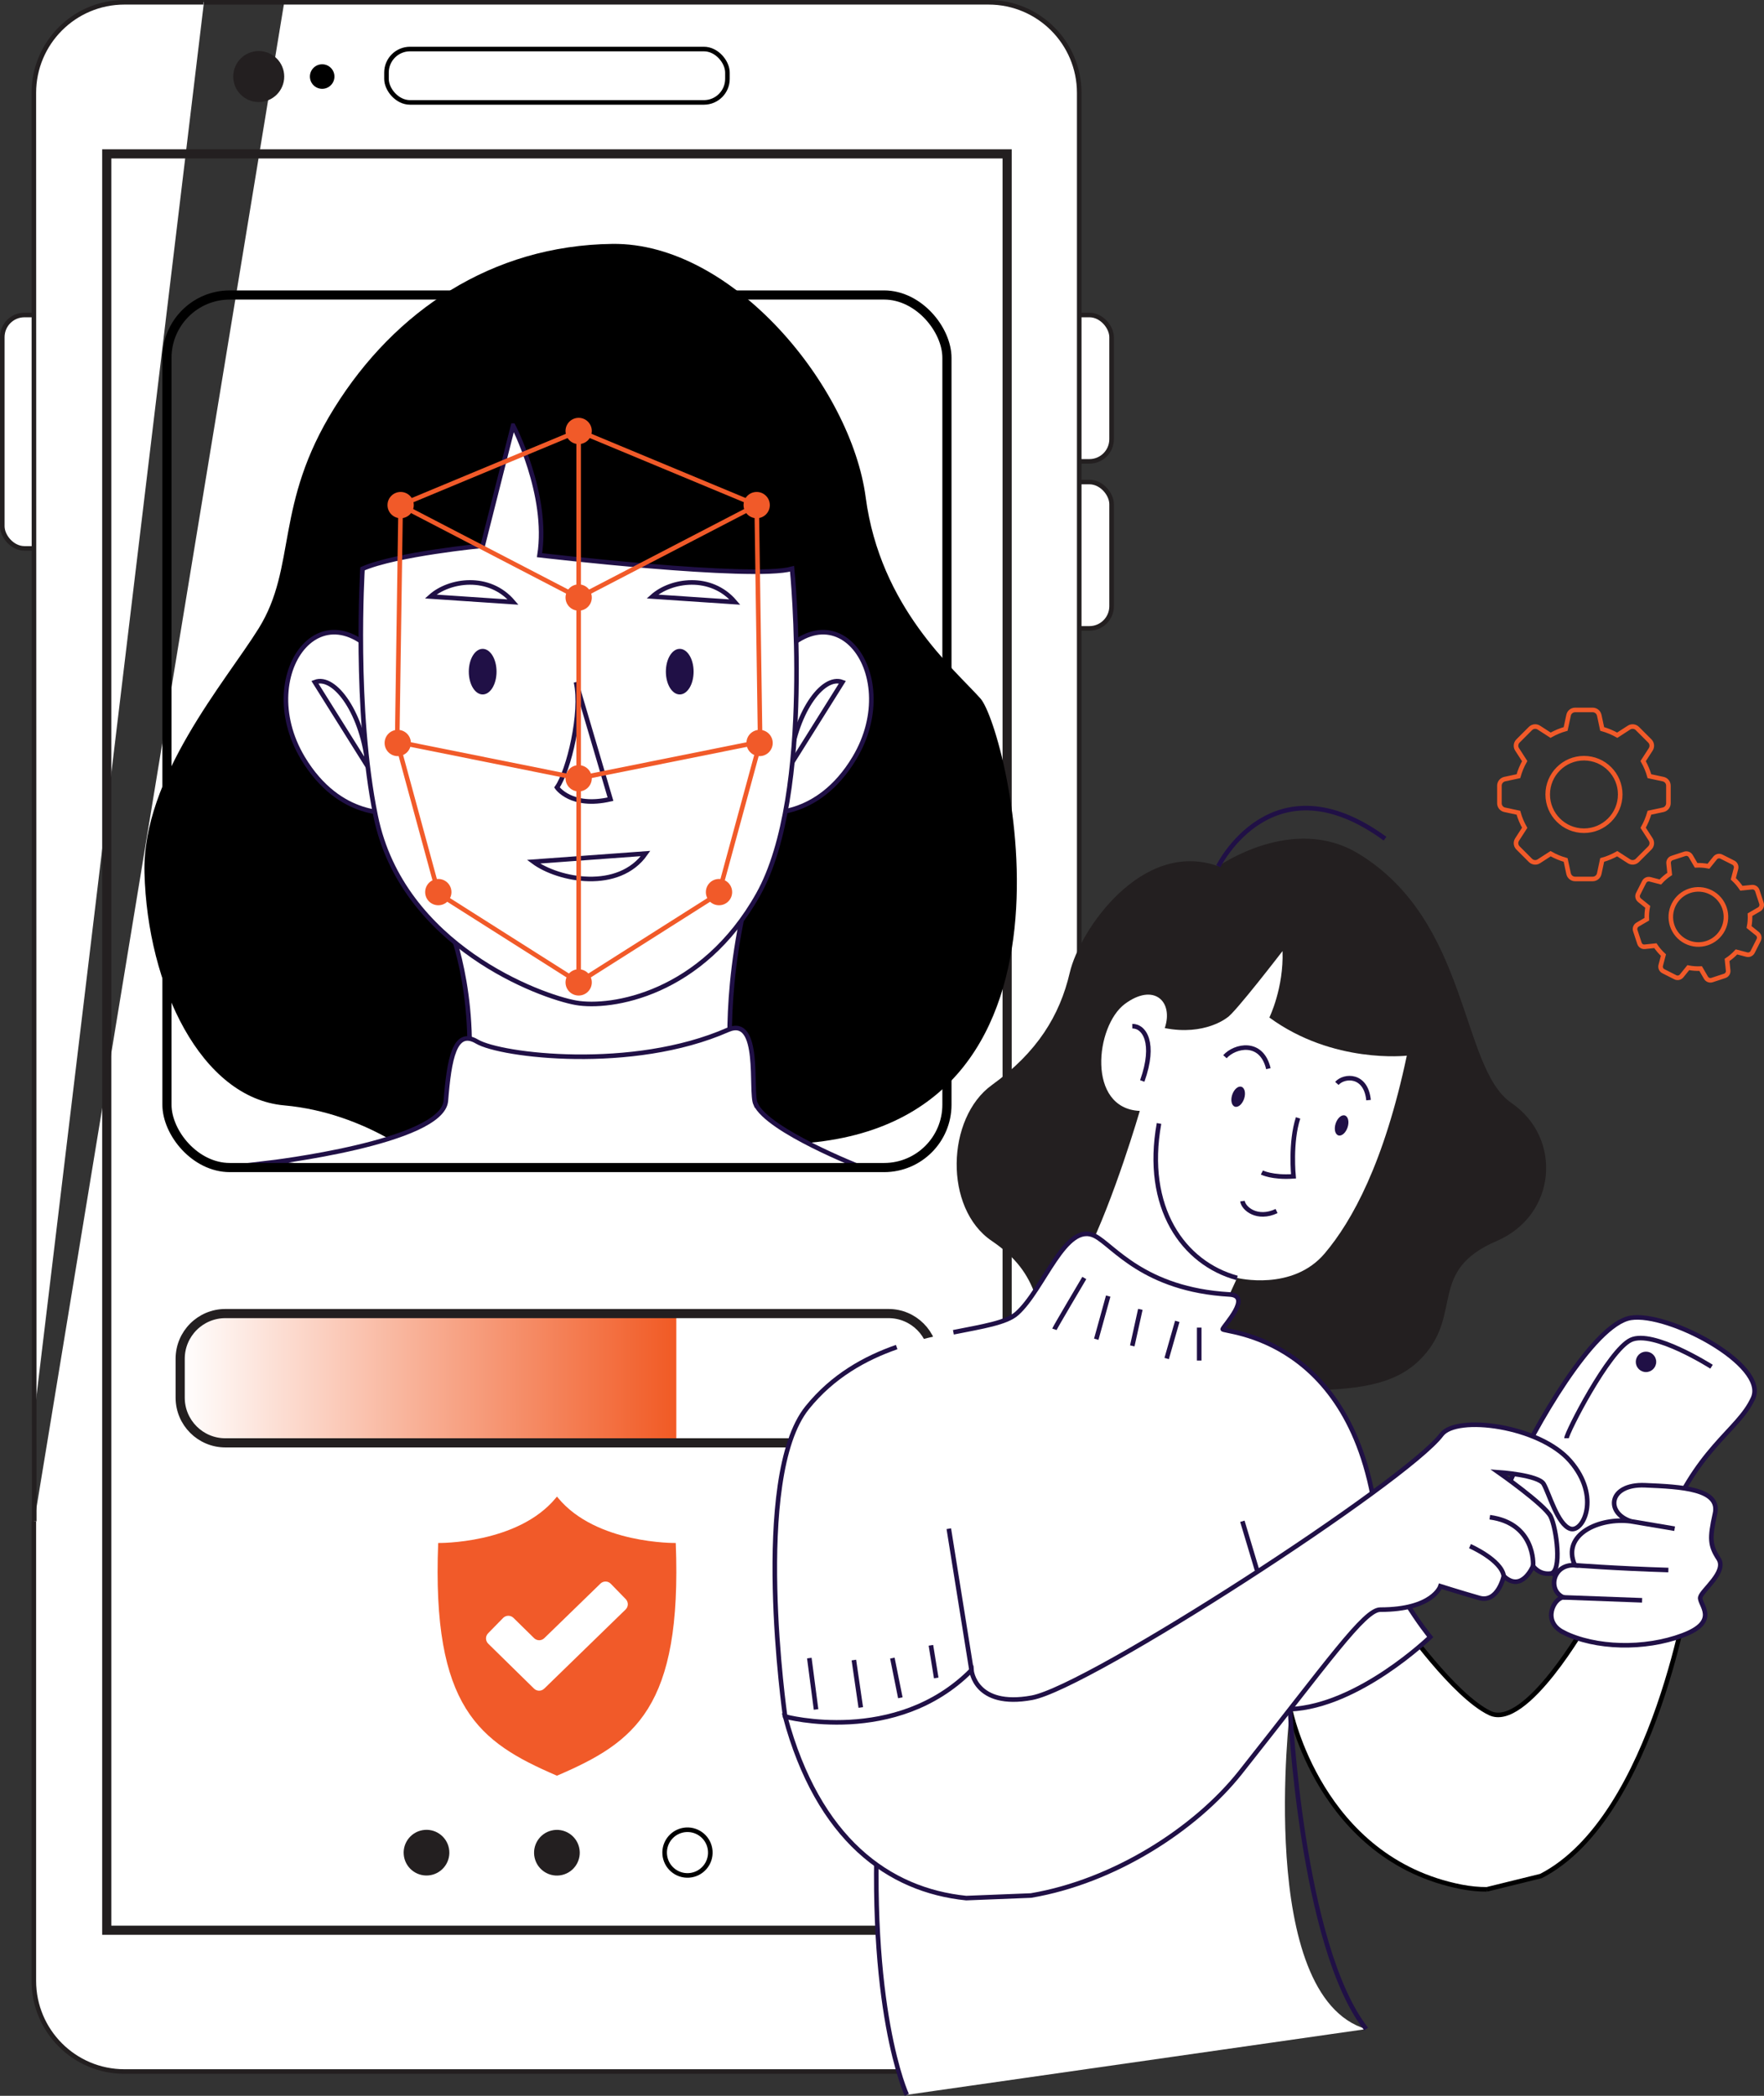 <?xml version="1.0" encoding="UTF-8"?>
<svg xmlns="http://www.w3.org/2000/svg" xmlns:xlink="http://www.w3.org/1999/xlink" id="_12" data-name="12" viewBox="0 0 385.35 457.75">
  <rect x="0" y="0" width="385.35" height="457.75" fill="#333333" stroke="none"/>
  <defs>
    <style> .cls-1, .cls-2, .cls-3, .cls-4 { fill: #fff; } .cls-1, .cls-3, .cls-4, .cls-5, .cls-6, .cls-7, .cls-8, .cls-9 { stroke-miterlimit: 10; } .cls-1, .cls-6, .cls-8 { stroke: #231f20; } .cls-3, .cls-5 { stroke: #000; } .cls-4, .cls-9 { stroke: #201046; } .cls-10 { fill: #231f20; } .cls-5, .cls-6 { stroke-width: 2px; } .cls-5, .cls-6, .cls-7, .cls-8, .cls-9 { fill: none; } .cls-11 { fill: #f15a29; } .cls-12 { fill: #201046; } .cls-7 { stroke: #f15a29; } .cls-13 { fill: url(#linear-gradient); } </style>
    <linearGradient id="linear-gradient" x1="39.36" y1="301.01" x2="147.74" y2="301.01" gradientUnits="userSpaceOnUse">
      <stop offset="0" stop-color="#fff"></stop>
      <stop offset="1" stop-color="#f15a24"></stop>
    </linearGradient>
  </defs>
  <path class="cls-7" d="M328.71,170.17c-.67.15-1.16.74-1.16,1.43v3.84c0,.69.48,1.29,1.16,1.43l2.99.64c.32,1.16.79,2.26,1.37,3.29l-1.66,2.57c-.37.58-.29,1.34.2,1.83l2.72,2.72c.49.49,1.25.57,1.83.2l2.57-1.66c1.03.58,2.13,1.04,3.29,1.37l.64,2.99c.15.67.74,1.16,1.43,1.16h3.84c.69,0,1.29-.48,1.43-1.16l.64-2.99c1.16-.32,2.26-.79,3.29-1.37l2.57,1.66c.58.37,1.34.29,1.83-.2l2.72-2.72c.49-.49.57-1.25.2-1.83l-1.66-2.57c.58-1.03,1.04-2.13,1.37-3.29l2.99-.64c.67-.15,1.16-.74,1.16-1.43v-3.84c0-.69-.48-1.29-1.16-1.43l-2.99-.64c-.32-1.16-.79-2.26-1.37-3.29l1.66-2.57c.37-.58.29-1.34-.2-1.83l-2.72-2.72c-.49-.49-1.25-.57-1.83-.2l-2.57,1.66c-1.03-.58-2.13-1.04-3.29-1.37l-.64-2.99c-.15-.67-.74-1.16-1.43-1.16h-3.84c-.69,0-1.29.48-1.43,1.16l-.64,2.99c-1.16.32-2.26.79-3.29,1.37l-2.57-1.66c-.58-.37-1.34-.29-1.83.2l-2.72,2.72c-.49.49-.57,1.25-.2,1.83l1.66,2.57c-.58,1.03-1.04,2.13-1.37,3.29l-2.99.64ZM346.02,165.6c4.38,0,7.92,3.55,7.92,7.92s-3.55,7.92-7.92,7.92-7.92-3.55-7.92-7.92,3.55-7.92,7.92-7.92Z"></path>
  <path class="cls-7" d="M357.73,201.95c-.45.26-.66.81-.5,1.31l.91,2.77c.16.5.65.82,1.17.76l2.31-.24c.5.75,1.09,1.44,1.76,2.05l-.59,2.25c-.13.51.11,1.04.58,1.28l2.61,1.32c.47.24,1.04.11,1.37-.29l1.46-1.81c.9.18,1.8.24,2.7.2l1.17,2.01c.26.45.81.66,1.31.5l2.77-.91c.5-.16.82-.65.76-1.17l-.24-2.31c.75-.5,1.44-1.09,2.06-1.76l2.25.59c.51.13,1.04-.11,1.28-.58l1.32-2.61c.24-.47.11-1.04-.29-1.37l-1.81-1.46c.18-.9.24-1.8.2-2.7l2.01-1.17c.45-.26.66-.81.5-1.31l-.91-2.77c-.16-.5-.65-.82-1.17-.76l-2.31.24c-.5-.75-1.09-1.44-1.76-2.06l.59-2.25c.13-.51-.11-1.04-.58-1.28l-2.61-1.32c-.47-.24-1.04-.11-1.37.29l-1.46,1.81c-.9-.18-1.8-.24-2.7-.2l-1.17-2.01c-.26-.45-.81-.66-1.31-.5l-2.77.91c-.5.16-.82.65-.76,1.17l.24,2.31c-.75.5-1.44,1.09-2.05,1.76l-2.25-.59c-.51-.13-1.04.11-1.28.58l-1.32,2.61c-.24.47-.11,1.04.29,1.37l1.81,1.46c-.18.9-.24,1.8-.2,2.7l-2.01,1.17ZM365.64,197.56c1.5-2.97,5.12-4.16,8.09-2.66,2.97,1.5,4.16,5.12,2.66,8.09-1.5,2.97-5.12,4.16-8.09,2.66-2.97-1.5-4.16-5.12-2.66-8.09Z"></path>
  <path class="cls-3" d="M324.81,412.66l11.82-2.91c25.03-12.91,32.66-64.32,32.66-64.32l-22.54,8.75s-13.42,23.78-21.31,19.97c-7.89-3.8-19.11-19.78-19.11-19.78l-24.51,18.95s6.46,32.77,37.44,38.8c1.92.37,3.77.55,5.56.54Z"></path>
  <path class="cls-4" d="M363.14,335.53c7.19-19.38,16.55-22.87,19.82-30.16,3.27-7.3-18.51-18.84-26.71-17.53-8.2,1.31-21.2,24.17-26.06,35.06,0,0-2.98,5.66,1.6,13.82,4.57,8.16,24.17,18.2,31.36-1.19Z"></path>
  <path class="cls-4" d="M341.51,356.53c6.98,3.51,17.73,3.77,26.04.66,8.31-3.1,3.55-6.76,3.88-8.31.33-1.55,5.87-5.54,3.99-8.42-1.88-2.88-1.99-4.43-.78-9.86,1.22-5.43-7.31-5.87-15.29-6.2s-8.69,6-3.1,7.87c-6.75-.89-15.23,2.8-12.22,9.6-4.84-.3-6.01,5.48-2.51,7.01-2.02.13-4.76,5.25,0,7.64Z"></path>
  <path class="cls-12" d="M361.8,297.45c0-1.23-1-2.23-2.23-2.23s-2.23,1-2.23,2.23,1,2.23,2.23,2.23,2.23-1,2.23-2.23Z"></path>
  <path class="cls-9" d="M342.21,314.13c0-1.13,9.19-19.18,14.05-21.47,4.86-2.29,17.63,5.85,17.63,5.85"></path>
  <g>
    <rect class="cls-1" x=".5" y="68.8" width="14.48" height="50.98" rx="4.84" ry="4.84"></rect>
    <rect class="cls-1" x="228.35" y="68.8" width="14.48" height="31.97" rx="4.84" ry="4.84"></rect>
    <rect class="cls-1" x="228.35" y="105.28" width="14.48" height="31.97" rx="4.84" ry="4.84"></rect>
  </g>
  <path class="cls-2" d="M216.06,452.45c10.93,0,19.79-8.87,19.79-19.8V20.3c0-10.93-8.86-19.8-19.79-19.8H62.09L7.48,332.27v100.38c0,10.93,8.86,19.8,19.79,19.8h188.79Z"></path>
  <path class="cls-2" d="M27.27.5C16.34.5,7.48,9.37,7.48,20.3v288.68L44.55.5h-17.28Z"></path>
  <path class="cls-8" d="M44.46.5h-17.28C16.24.5,7.39,9.37,7.39,20.3l.09,311.97"></path>
  <path class="cls-8" d="M7.39,332.27v100.38c0,10.93,8.86,19.8,19.79,19.8h188.79c10.93,0,19.79-8.87,19.79-19.8V20.3c0-10.93-8.86-19.8-19.79-19.8H44.55"></path>
  <path class="cls-13" d="M147.74,315.14v-28.25H49.23c-5.45,0-9.87,4.42-9.87,9.87v8.5c0,5.45,4.42,9.87,9.87,9.87h98.51Z"></path>
  <path class="cls-6" d="M194.1,315.14c5.45,0,9.86-4.42,9.86-9.87v-8.5c0-5.45-4.41-9.87-9.86-9.87H49.23c-5.45,0-9.87,4.42-9.87,9.87v8.5c0,5.45,4.42,9.87,9.87,9.87h144.87Z"></path>
  <polyline class="cls-6" points="199.46 33.61 220.01 33.61 220.01 421.59 23.32 421.59 23.32 33.61 199.46 33.61"></polyline>
  <path class="cls-10" d="M229.28,298.56c57.24,7.09,73.01,7.08,81.57-2.26,8.74-9.53,1.04-18.78,16.13-25.26,13.01-5.59,14.46-22.4,3.2-30.13-11.26-7.73-9.06-39.74-33.48-54.49-14.35-8.67-30.55,2.78-30.55,2.78-16.64-5.97-30.28,13.88-32.46,23.25-2.18,9.36-7.09,17.37-17.03,24.55-9.93,7.18-10.53,26.92,0,34.04,10.53,7.13,10.48,14.97,12.61,27.52Z"></path>
  <path d="M93.55,255.02c.33.98,8.66-2.85,78.64-5.13,69.99-2.28,47.82-90.82,41.99-97.33-5.82-6.51-21.88-19.86-25.07-43.95-3.19-24.09-28.97-55.66-55.34-55.34-26.37.33-47.53,14.65-60.72,35.81-13.2,21.16-8.15,34.66-16.54,48.17-7.22,11.61-25.49,32.57-24.95,53.4.65,24.74,12.37,49.15,30.52,50.78,18.15,1.63,31.13,12.62,31.46,13.59Z"></path>
  <path class="cls-4" d="M97.43,200.23s6.3,13.45,4.99,33.97c0,0,57.51.06,57.34-.44s-2.09-19.31,4.77-43.07l-67.1,9.54Z"></path>
  <path class="cls-4" d="M165.05,241.13c-1.23-2.72,1.31-19.42-6.06-16.18-20.79,9.14-49.58,5.63-54.8,2.54-4.87-2.89-6.06,3.79-6.79,12.93-.73,9.14-38.79,13.58-38.79,13.58l10.17.93h119.26s-20.31-7.92-22.98-13.81Z"></path>
  <g>
    <path class="cls-4" d="M85.8,177.47v-29.64c-14.01-22.71-30.93-1.12-19.65,17.72,8.13,13.58,19.65,11.92,19.65,11.92Z"></path>
    <path class="cls-4" d="M68.78,148.99l11.57,18.46c-1.03-11.38-7.15-20.15-11.57-18.46Z"></path>
    <path class="cls-4" d="M186.66,165.55c11.28-18.84-5.64-40.43-19.65-17.72v29.64s11.52,1.66,19.65-11.92Z"></path>
    <path class="cls-4" d="M172.46,167.45l11.57-18.46c-4.42-1.69-10.54,7.08-11.57,18.46Z"></path>
  </g>
  <path class="cls-4" d="M112.09,92.95l-6.64,26.24s-18.87,1.81-26.26,5.04c0,0-1.9,30.71,2.88,54.03,5.82,28.43,36.17,39.43,43.76,40.76,7.58,1.33,27.49-1.71,39.81-23.7,12.32-21.99,7.39-71.09,7.39-71.09-8.72,2.46-55.17-2.97-55.17-2.97,2.09-13.2-5.77-28.31-5.77-28.31Z"></path>
  <circle class="cls-10" cx="56.52" cy="16.72" r="5.57"></circle>
  <path d="M73.06,16.72c0-1.48-1.2-2.68-2.68-2.68s-2.68,1.2-2.68,2.68,1.2,2.68,2.68,2.68,2.68-1.2,2.68-2.68Z"></path>
  <rect class="cls-3" x="84.43" y="10.71" width="74.48" height="11.66" rx="5.14" ry="5.14"></rect>
  <path class="cls-4" d="M133.36,174.55l-7.53-25.56c1.48,6.59-1.6,19.37-4.16,23,0,0,3.09,4.57,11.69,2.56Z"></path>
  <path class="cls-4" d="M142.51,130.29l18.03,1.21c-5.25-6.19-13.99-4.84-18.03-1.21Z"></path>
  <path class="cls-4" d="M94.06,130.29l18.03,1.21c-5.25-6.19-13.99-4.84-18.03-1.21Z"></path>
  <path class="cls-12" d="M108.47,146.7c0-2.75-1.35-4.98-3.03-4.98s-3.03,2.23-3.03,4.98,1.35,4.98,3.03,4.98,3.03-2.23,3.03-4.98Z"></path>
  <path class="cls-12" d="M151.52,146.7c0-2.75-1.35-4.98-3.03-4.98s-3.03,2.23-3.03,4.98,1.35,4.98,3.03,4.98,3.03-2.23,3.03-4.98Z"></path>
  <path class="cls-4" d="M141.03,186.42l-24.51,1.79c5.5,4.07,18.65,6.58,24.51-1.79Z"></path>
  <path class="cls-11" d="M121.67,387.83c.08-.02.15-.07.23-.09,16.75-7.23,27.13-14.72,25.72-50.73,0,0-17.37.28-25.72-9.86-.08-.09-.15-.19-.23-.28-.08.09-.16.19-.23.28-8.35,10.15-25.72,9.86-25.72,9.86-1.41,36,8.97,43.49,25.72,50.73.07.02.15.07.23.09Z"></path>
  <path class="cls-2" d="M118.89,368.82l17.78-17.29c.63-.61.64-1.62.03-2.25l-3.28-3.37c-.61-.63-1.62-.64-2.25-.03l-12.27,11.92c-.62.6-1.6.6-2.22,0l-4.52-4.44c-.63-.61-1.63-.6-2.25.02l-3.29,3.36c-.61.63-.6,1.63.02,2.25l10.02,9.83c.62.6,1.6.61,2.22,0Z"></path>
  <circle class="cls-10" cx="93.18" cy="404.65" r="4.99" transform="translate(-33.06 9.06) rotate(-4.73)"></circle>
  <circle class="cls-10" cx="121.67" cy="404.65" r="4.99" transform="translate(-89.71 38.78) rotate(-13.28)"></circle>
  <circle class="cls-3" cx="150.15" cy="404.65" r="4.99" transform="translate(-28.31 11.66) rotate(-4.07)"></circle>
  <g>
    <g>
      <polyline class="cls-7" points="126.41 214.57 95.78 195.15 86.76 162.03 87.52 110.32 126.41 94.13"></polyline>
      <polyline class="cls-7" points="126.41 94.13 165.3 110.32 166.06 162.03 157.04 195.15 126.41 214.57"></polyline>
    </g>
    <line class="cls-7" x1="126.41" y1="94.13" x2="126.41" y2="214.17"></line>
    <line class="cls-7" x1="86.76" y1="162.03" x2="126.41" y2="169.99"></line>
    <line class="cls-7" x1="166.06" y1="162.03" x2="126.41" y2="169.99"></line>
    <polyline class="cls-7" points="87.52 110.32 126.41 130.51 165.3 110.32"></polyline>
  </g>
  <path class="cls-2" d="M267.81,284.44l2.44-5.32s12.07,2.99,19.13-5.35c6.01-7.1,13-19.82,17.94-43.2,0,0-16.09,1.87-30.02-8.33,0,0,3.16-6.46,2.87-14.51,0,0-10.49,13.65-12.07,14.51,0,0-4.88,4.04-13.65,2.31,1.96-5.86-2.42-9.97-8.74-5.26-6.43,4.8-8.35,22.82,3.28,23.35,0,0-5.6,19.25-11.64,31.32,0,0,15.95,13.65,30.46,10.49Z"></path>
  <path class="cls-9" d="M270.25,279.12c-11.8-3.22-20.37-15.39-17.06-33.74"></path>
  <path class="cls-9" d="M247.35,224.13c2.61-.04,5.15,3.63,2.18,11.97"></path>
  <path class="cls-9" d="M267.59,230.8c2.15-2.41,7.99-3.72,9.49,2.61"></path>
  <path class="cls-9" d="M292.04,236.63c1.63-1.83,6.37-2.02,6.92,3.65"></path>
  <path class="cls-12" d="M294.38,246.24c.4-1.2.14-2.36-.58-2.6-.72-.24-1.62.54-2.02,1.74-.4,1.2-.14,2.36.58,2.6.72.24,1.62-.54,2.02-1.74Z"></path>
  <path class="cls-12" d="M271.78,239.97c.4-1.2.14-2.36-.58-2.6-.72-.24-1.62.54-2.02,1.74-.4,1.2-.14,2.36.58,2.6.72.24,1.62-.54,2.02-1.74Z"></path>
  <path class="cls-9" d="M275.66,256.09s2.24,1.17,6.91.84c0,0-.75-7.42,1-12.76"></path>
  <path class="cls-9" d="M271.42,262.34c.22,1.65,3.24,4.15,7.45,2.17"></path>
  <path class="cls-2" d="M268.59,282.74c-18.75-1.07-25.42-10.73-29.37-12.76-6.48-3.33-11.15,11.64-17.08,16.91-5.92,5.27-30.97,2.16-45.8,20.56-12.33,15.3-4.82,67.48-4.82,67.48,4.03,3.4,20.4,18.51,20.4,18.51-2.64,45.33,6.17,64.1,6.17,64.1l100.36-14.36c-24.18-7.18-16.64-69.86-16.64-69.86,14.99-.63,30.62-15.77,30.62-15.77,0,0-10.4-12.68-11.46-23.3-4.28-42.94-34.13-43.19-33.87-43.95.25-.76,6.51-7.28,1.49-7.57Z"></path>
  <path class="cls-9" d="M208.27,290.99c6.37-1.27,11.57-2.06,13.87-4.11,5.92-5.27,10.6-20.23,17.08-16.91,3.95,2.03,10.62,11.69,29.37,12.76,5.02.29-1.24,6.81-1.49,7.57-.25.76,29.59,1.01,33.87,43.95,1.06,10.62,11.46,23.3,11.46,23.3,0,0-15.63,15.14-30.62,15.77,0,0,2.41,51.68,16.64,69.86"></path>
  <path class="cls-9" d="M198.09,457.54s-8.81-18.76-6.17-64.1c0,0-16.37-15.11-20.4-18.51,0,0-7.51-52.19,4.82-67.48,5.59-6.93,12.62-10.81,19.54-13.23"></path>
  <path class="cls-4" d="M337.22,324.13c1.16,1.98,3.02,8.84,5.81,9.77,2.79.93,6.74-6.98,0-14.77-6.74-7.79-24.88-10.12-28.12-5.79-7.64,10.22-77.01,55.18-89.49,57.47-12.48,2.29-13.2-6.01-13.2-6.01-16.55,16.67-40.71,10.12-40.71,10.12,7.21,26.85,22.62,37.93,39.56,39.65l14.15-.56c18.11-3.07,35.9-14.48,45.72-26.86,19.27-24.32,27.09-35.58,30.58-35.58,11.52,0,13.14-5.12,13.14-5.12,0,0,4.42,1.4,8.49,2.56,4.07,1.16,5.35-4.77,5.35-4.77,3.95,3.72,6.4-2.21,6.4-2.21,0,0,1.28,1.98,3.84,1.65,2.56-.32,1.28-9.91,0-12.47s-11.4-9.65-11.4-9.65c0,0,8.72.58,9.88,2.56Z"></path>
  <path class="cls-9" d="M266.15,189.2s11.82-23.99,36.41-6.02"></path>
  <g>
    <path class="cls-9" d="M334.9,342.04c.07-.46.41-9.33-9.45-10.66"></path>
    <path class="cls-9" d="M321.12,337.7s6.89,3.02,7.38,6.55"></path>
    <line class="cls-9" x1="356.24" y1="332.27" x2="365.83" y2="333.89"></line>
    <path class="cls-9" d="M344.02,341.87s8.56.68,20.44,1.05"></path>
    <line class="cls-9" x1="341.51" y1="348.89" x2="358.72" y2="349.53"></line>
    <g>
      <g>
        <path class="cls-9" d="M230.34,290.34c.15-.44,6.53-11.21,6.53-11.21"></path>
        <line class="cls-9" x1="242.09" y1="283.08" x2="239.48" y2="292.51"></line>
        <line class="cls-9" x1="249.11" y1="285.98" x2="247.35" y2="293.96"></line>
        <line class="cls-9" x1="257.18" y1="288.6" x2="254.86" y2="296.72"></line>
        <line class="cls-9" x1="261.97" y1="289.97" x2="261.97" y2="297.16"></line>
      </g>
      <line class="cls-9" x1="178.27" y1="373.37" x2="176.8" y2="362.15"></line>
      <line class="cls-9" x1="186.53" y1="362.58" x2="188.04" y2="372.94"></line>
      <line class="cls-9" x1="194.94" y1="362.15" x2="196.68" y2="370.82"></line>
      <line class="cls-9" x1="203.36" y1="359.36" x2="204.52" y2="366.49"></line>
      <line class="cls-9" x1="207.27" y1="333.89" x2="212.23" y2="364.81"></line>
      <line class="cls-9" x1="274.59" y1="342.92" x2="271.4" y2="332.27"></line>
    </g>
  </g>
  <rect class="cls-5" x="36.47" y="64.43" width="170.39" height="190.58" rx="13.73" ry="13.73"></rect>
  <g>
    <path class="cls-11" d="M89.76,162.28c0-1.58-1.28-2.87-2.87-2.87s-2.87,1.28-2.87,2.87,1.28,2.87,2.87,2.87,2.87-1.28,2.87-2.87Z"></path>
    <circle class="cls-11" cx="165.93" cy="162.28" r="2.87"></circle>
    <g>
      <path class="cls-11" d="M168.17,110.32c0-1.58-1.28-2.87-2.87-2.87s-2.87,1.28-2.87,2.87,1.28,2.87,2.87,2.87,2.87-1.28,2.87-2.87Z"></path>
      <circle class="cls-11" cx="87.52" cy="110.32" r="2.87"></circle>
    </g>
    <path class="cls-11" d="M159.94,194.85c0-1.58-1.28-2.87-2.87-2.87s-2.87,1.28-2.87,2.87,1.28,2.87,2.87,2.87,2.87-1.28,2.87-2.87Z"></path>
    <circle class="cls-11" cx="126.41" cy="214.57" r="2.87"></circle>
    <circle class="cls-11" cx="126.41" cy="169.99" r="2.87"></circle>
    <path class="cls-11" d="M129.28,130.51c0-1.58-1.28-2.87-2.87-2.87s-2.87,1.28-2.87,2.87,1.28,2.87,2.87,2.87,2.87-1.28,2.87-2.87Z"></path>
    <circle class="cls-11" cx="126.41" cy="94.13" r="2.87"></circle>
    <path class="cls-11" d="M98.62,194.85c0-1.58-1.28-2.87-2.87-2.87s-2.87,1.28-2.87,2.87,1.28,2.87,2.87,2.87,2.87-1.28,2.87-2.87Z"></path>
  </g>
</svg>
